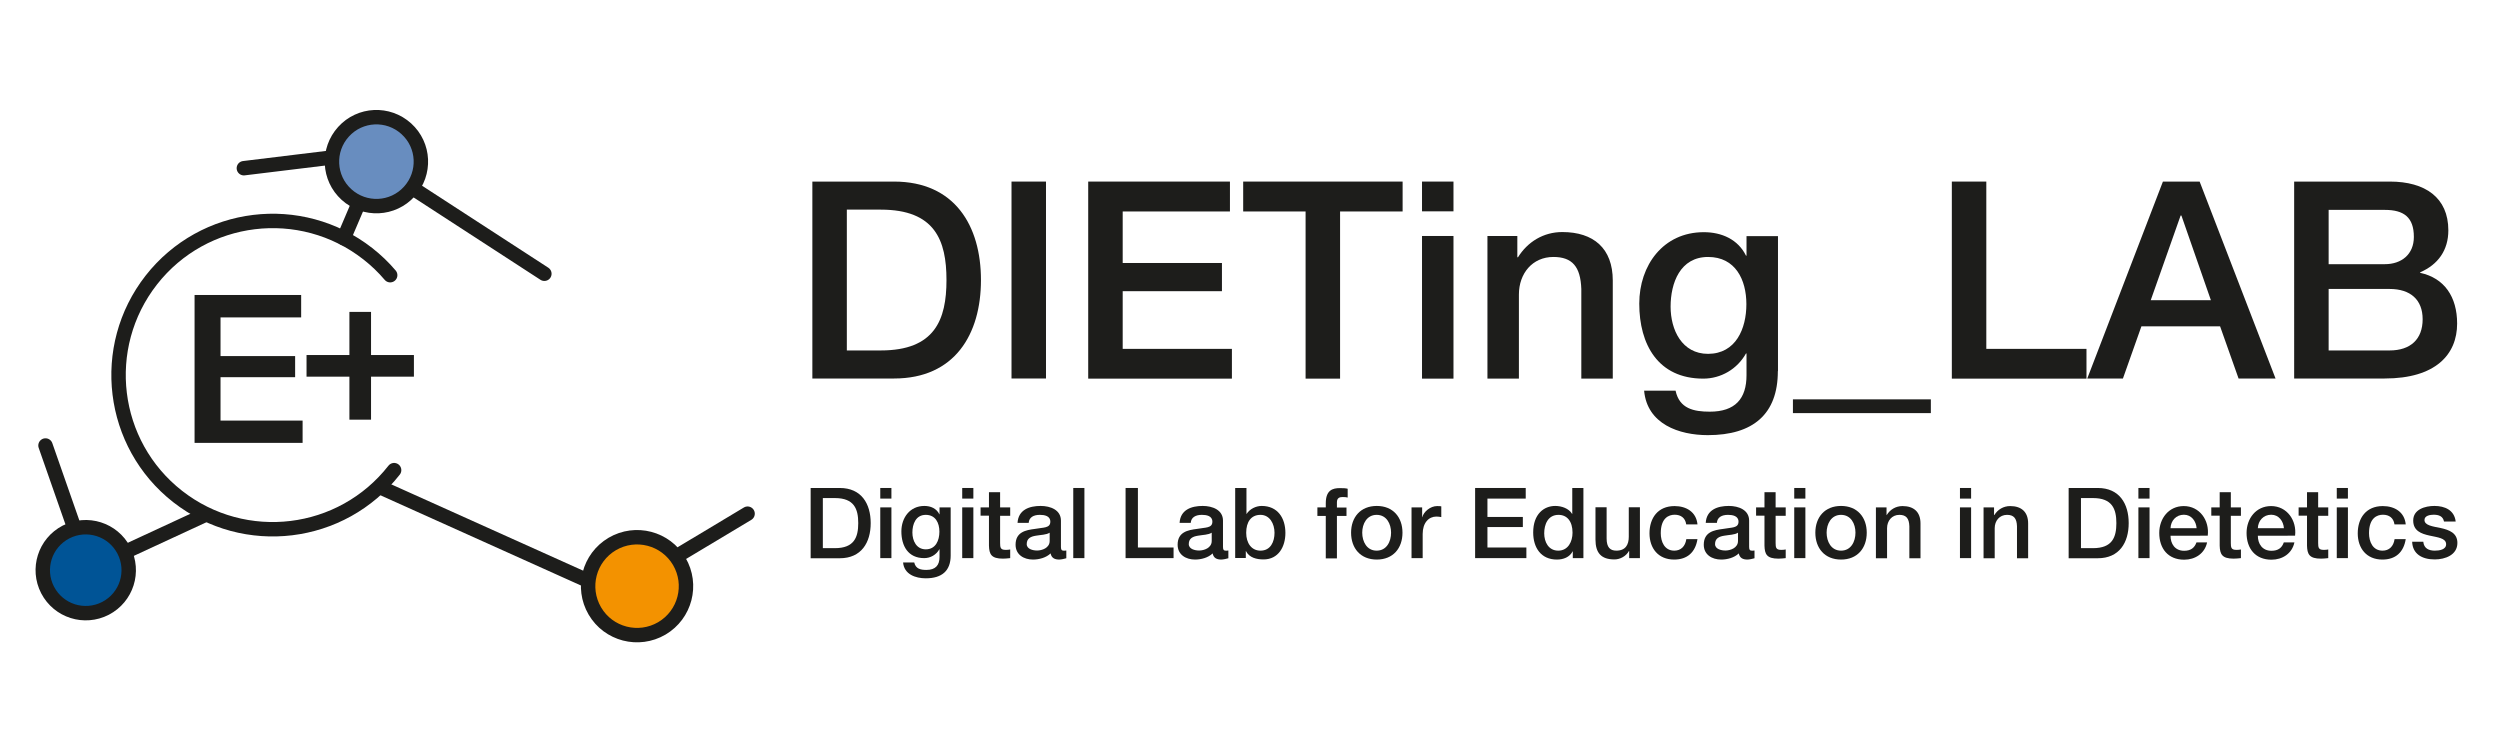 <?xml version="1.0" encoding="UTF-8"?>
<!-- Generator: Adobe Illustrator 24.1.3, SVG Export Plug-In . SVG Version: 6.00 Build 0)  -->
<svg version="1.1" id="Capa_1" xmlns="http://www.w3.org/2000/svg" xmlns:xlink="http://www.w3.org/1999/xlink" x="0px" y="0px" width="320" height="95" viewBox="0 0 1906.8 450.5"  style="enable-background:new 0 0 1906.8 450.5;" xml:space="preserve">
<style type="text/css">
	.st0{fill:none;stroke:#1D1D1B;stroke-width:11;stroke-linecap:round;stroke-linejoin:round;stroke-miterlimit:10;}
	.st1{fill:#1D1D1B;}
	.st2{fill:#005496;}
	.st3{fill:none;stroke:#1D1D1B;stroke-width:11;stroke-miterlimit:10;}
	.st4{fill:#F39200;}
	.st5{fill:#688DBF;}
	.st6{fill:none;stroke:#1D1D1B;stroke-width:11;stroke-linecap:round;stroke-miterlimit:10;}
</style>
<line class="st0" x1="66.7" y1="373.5" x2="34.7" y2="282"/>
<line class="st0" x1="65.4" y1="377.1" x2="156.1" y2="335.1"/>
<polyline class="st0" points="186,70.5 274.6,59.7 415.2,151 "/>
<line class="st0" x1="287.1" y1="65.5" x2="262.2" y2="123.9"/>
<polygon class="st1" points="148.4,167.2 229.7,167.2 229.7,184.3 168.2,184.3 168.2,213.8 225.1,213.8 225.1,229.9 168.2,229.9   168.2,263 230.8,263 230.8,280 148.4,280 "/>
<polygon class="st1" points="266.5,180.1 283,180.1 283,213 315.7,213 315.7,229.5 283,229.5 283,262.3 266.5,262.3 266.5,229.5   233.8,229.5 233.8,213 266.5,213 "/>
<g>
	<path class="st2" d="M36.3,392.2c-8.3-16.1-2.1-35.8,14-44.2c16.1-8.3,35.8-2.1,44.2,14c8.3,16.1,2.1,35.8-14,44.2   C64.4,414.5,44.7,408.3,36.3,392.2"/>
	<path class="st3" d="M36.3,392.2c-8.3-16.1-2.1-35.8,14-44.2c16.1-8.3,35.8-2.1,44.2,14c8.3,16.1,2.1,35.8-14,44.2   C64.4,414.5,44.7,408.3,36.3,392.2z"/>
	<path class="st4" d="M453.7,408.2c-10.4-17.8-4.5-40.6,13.3-51.1c17.8-10.4,40.6-4.5,51.1,13.3c10.4,17.8,4.5,40.6-13.3,51.1   C487,431.9,464.1,426,453.7,408.2"/>
	<path class="st3" d="M453.7,408.2c-10.4-17.8-4.5-40.6,13.3-51.1c17.8-10.4,40.6-4.5,51.1,13.3c10.4,17.8,4.5,40.6-13.3,51.1   C487,431.9,464.1,426,453.7,408.2z"/>
	<path class="st5" d="M264.3,90.6c-13.9-12.6-14.9-34-2.3-47.9c12.6-13.9,34-14.9,47.9-2.3c13.9,12.6,14.9,34,2.3,47.9   C299.6,102.2,278.2,103.2,264.3,90.6"/>
	<path class="st3" d="M264.3,90.6c-13.9-12.6-14.9-34-2.3-47.9c12.6-13.9,34-14.9,47.9-2.3c13.9,12.6,14.9,34,2.3,47.9   C299.6,102.2,278.2,103.2,264.3,90.6z"/>
	<path class="st6" d="M300.6,300.8c-40,51.1-113.9,60.1-165.1,20.1c-51.1-40-60.1-113.9-20.1-165.1c40-51.1,113.9-60.1,165.1-20.1   c6.4,5,12.1,10.5,17.1,16.4"/>
	<line class="st0" x1="520" y1="364.1" x2="570.2" y2="334"/>
	<line class="st0" x1="291.4" y1="314.5" x2="448.1" y2="385"/>
</g>
<path class="st1" d="M619.6,80.7h62.3c46.3,0,66.3,33.7,66.3,75.1s-20,75.1-66.3,75.1h-62.3V80.7z M645.9,209.5h25.9  c41.2,0,50.1-23.4,50.1-53.7s-8.8-53.7-50.1-53.7h-25.9V209.5z"/>
<rect x="771.5" y="80.7" class="st1" width="26.3" height="150.2"/>
<polygon class="st1" points="830,80.7 938.1,80.7 938.1,103.5 856.3,103.5 856.3,142.8 932,142.8 932,164.3 856.3,164.3   856.3,208.3 939.6,208.3 939.6,231 830,231 "/>
<polygon class="st1" points="948.2,80.7 1069.8,80.7 1069.8,103.5 1022.1,103.5 1022.1,231 995.8,231 995.8,103.5 948.2,103.5 "/>
<path class="st1" d="M1084.6,80.7h24v22.7h-24V80.7z M1084.6,122.2h24V231h-24V122.2z"/>
<path class="st1" d="M1134.6,122.2h22.7v16l0.4,0.4c7.4-12,19.6-19.4,33.9-19.4c23.8,0,38.5,12.4,38.5,37V231h-24v-68.4  c-0.6-17-6.9-24.4-21.3-24.4c-16,0-26.3,12.6-26.3,28.6V231h-24V122.2z"/>
<path class="st1" d="M1356,225.3c0,32.8-18.9,48.8-53.4,48.8c-21.9,0-46.3-8.4-48.6-33.9h24c2.9,13.7,13.9,16,26.1,16  c19.4,0,28-9.9,28-27.8v-16.6h-0.4c-6.7,12-19.2,19.2-32.6,19.2c-34.5,0-48.8-26.1-48.8-57.2c0-29.3,18.3-54.5,49.2-54.5  c13.7,0,26.1,5.5,32.2,17.9h0.4v-14.9h24V225.3z M1332,174.2c0-18.7-8.4-36-29.2-36c-21.3,0-28.6,19.8-28.6,37.9  c0,17.7,8.6,36,28.6,36C1324,212,1332,192.9,1332,174.2"/>
<rect x="1367.5" y="246.8" class="st1" width="105.2" height="10.5"/>
<polygon class="st1" points="1488.7,80.7 1515,80.7 1515,208.3 1591.4,208.3 1591.4,231 1488.7,231 "/>
<path class="st1" d="M1649.7,80.7h28l57.9,150.2h-28.2l-14.1-39.8h-60l-14.1,39.8H1592L1649.7,80.7z M1640.4,171.2h45.9l-22.5-64.6  h-0.6L1640.4,171.2z"/>
<path class="st1" d="M1749.8,80.7h73c26.9,0,44.6,12.2,44.6,37.2c0,15.1-7.8,26.1-21.5,32v0.4c18.5,4,28.2,18.3,28.2,38.7  c0,23.6-16.4,41.9-55.3,41.9h-69V80.7z M1776.1,143.7h42.9c12.6,0,22.1-7.4,22.1-20.8c0-15.1-7.8-20.6-22.1-20.6h-42.9V143.7z   M1776.1,209.5h46.5c16,0,25.2-8.6,25.2-23.8c0-14.9-9.3-23.1-25.2-23.1h-46.5V209.5z"/>
<path class="st1" d="M618.3,314.4h22.2c16.5,0,23.6,12,23.6,26.8c0,14.8-7.1,26.8-23.6,26.8h-22.2V314.4z M627.6,360.3h9.2  c14.7,0,17.8-8.3,17.8-19.1c0-10.8-3.1-19.1-17.8-19.1h-9.2V360.3z"/>
<path class="st1" d="M671.4,314.4h8.5v8.1h-8.5V314.4z M671.4,329.2h8.5v38.7h-8.5V329.2z"/>
<path class="st1" d="M725.1,365.9c0,11.7-6.7,17.4-19,17.4c-7.8,0-16.5-3-17.3-12.1h8.5c1.1,4.9,4.9,5.7,9.3,5.7  c6.9,0,10-3.5,10-9.9v-5.9h-0.1c-2.4,4.3-6.8,6.8-11.6,6.8c-12.3,0-17.4-9.3-17.4-20.4c0-10.4,6.5-19.4,17.5-19.4  c4.9,0,9.3,1.9,11.5,6.4h0.1v-5.3h8.5V365.9z M716.5,347.7c0-6.7-3-12.8-10.4-12.8c-7.6,0-10.2,7-10.2,13.5  c0,6.3,3.1,12.8,10.2,12.8C713.7,361.2,716.5,354.4,716.5,347.7"/>
<path class="st1" d="M733.9,314.4h8.5v8.1h-8.5V314.4z M733.9,329.2h8.5v38.7h-8.5V329.2z"/>
<path class="st1" d="M747.9,329.2h6.4v-11.6h8.5v11.6h7.7v6.4h-7.7v20.7c0,3.5,0.3,5.3,4.1,5.3c1.2,0,2.4,0,3.6-0.3v6.6  c-1.9,0.2-3.7,0.4-5.5,0.4c-9,0-10.5-3.4-10.7-9.9v-22.9h-6.4V329.2z"/>
<path class="st1" d="M809.2,359.3c0,2.1,0.5,2.9,2,2.9h0.9c0.4,0,0.8-0.1,1.2-0.1v5.9c-1.3,0.4-4,1-5.4,1c-3.5,0-5.9-1.2-6.6-4.7  c-3.4,3.3-8.8,4.7-13.4,4.7c-7,0-13.3-3.7-13.3-11.3c0-9.7,7.7-11.2,14.9-12.1c6.2-1.2,11.6-0.4,11.6-5.5c0-4.5-4.6-5.2-8-5.2  c-4.8,0-8.2,1.9-8.5,6.1h-8.5c0.6-10,9-12.9,17.6-12.9c7.6,0,15.5,3.1,15.5,11.2V359.3z M800.6,348.5c-2.6,1.7-6.7,1.6-10.5,2.3  c-3.7,0.6-7,1.9-7,6.4c0,3.9,4.9,4.9,7.9,4.9c3.7,0,9.6-1.9,9.6-7.3V348.5z"/>
<rect x="818.6" y="314.4" class="st1" width="8.5" height="53.5"/>
<polygon class="st1" points="858.5,314.4 867.9,314.4 867.9,359.8 895.1,359.8 895.1,367.9 858.5,367.9 "/>
<path class="st1" d="M932.8,359.3c0,2.1,0.5,2.9,2,2.9h0.9c0.4,0,0.8-0.1,1.2-0.1v5.9c-1.3,0.4-4,1-5.4,1c-3.5,0-5.9-1.2-6.6-4.7  c-3.4,3.3-8.8,4.7-13.4,4.7c-7,0-13.3-3.7-13.3-11.3c0-9.7,7.7-11.2,14.9-12.1c6.2-1.2,11.6-0.4,11.6-5.5c0-4.5-4.6-5.2-8-5.2  c-4.8,0-8.2,1.9-8.5,6.1h-8.5c0.6-10,9-12.9,17.6-12.9c7.6,0,15.5,3.1,15.5,11.2V359.3z M924.2,348.5c-2.6,1.7-6.7,1.6-10.5,2.3  c-3.7,0.6-7,1.9-7,6.4c0,3.9,4.9,4.9,7.9,4.9c3.7,0,9.6-1.9,9.6-7.3V348.5z"/>
<path class="st1" d="M942.2,314.4h8.5v19.8h0.1c2.4-3.8,7.1-6.1,11.5-6.1c12.2,0,18.1,9.2,18.1,20.6c0,10.5-5.3,20.2-16.7,20.2  c-5.2,0-10.9-1.3-13.4-6.4h-0.1v5.3h-8.1V314.4z M961.4,334.9c-7.2,0-10.9,5.4-10.9,13.7c0,7.8,4,13.6,10.9,13.6  c7.8,0,10.7-6.9,10.7-13.6C972.1,341.6,968.4,334.9,961.4,334.9"/>
<path class="st1" d="M1004.8,329.2h6.4V326c0-9.9,5.2-11.5,10.7-11.5c2.8,0,4.7,0.1,6,0.5v6.7c-1.1-0.3-2.2-0.4-4-0.4  c-2.3,0-4.2,0.8-4.2,4v4h7.3v6.4h-7.3v32.4h-8.5v-32.4h-6.4V329.2z"/>
<path class="st1" d="M1030.5,348.5c0-11.8,7.2-20.4,19.6-20.4c12.4,0,19.6,8.6,19.6,20.4c0,11.9-7.2,20.5-19.6,20.5  C1037.7,369,1030.5,360.4,1030.5,348.5 M1061,348.5c0-6.7-3.4-13.6-11-13.6s-11,7-11,13.6c0,6.7,3.4,13.7,11,13.7  S1061,355.3,1061,348.5"/>
<path class="st1" d="M1076.7,329.2h8v7.5h0.1c1-4.1,6.1-8.5,11.3-8.5c2,0,2.4,0.1,3.2,0.2v8.2c-1.2-0.2-2.5-0.4-3.7-0.4  c-5.8,0-10.5,4.6-10.5,13.3v18.4h-8.5V329.2z"/>
<polygon class="st1" points="1125.1,314.4 1163.7,314.4 1163.7,322.5 1134.5,322.5 1134.5,336.5 1161.5,336.5 1161.5,344.2   1134.5,344.2 1134.5,359.8 1164.2,359.8 1164.2,367.9 1125.1,367.9 "/>
<path class="st1" d="M1207.7,367.9h-8.1v-5.2h-0.1c-2.3,4.5-7.1,6.3-12,6.3c-12.2,0-18.1-9.1-18.1-20.7c0-14.1,8.3-20.2,16.8-20.2  c4.8,0,10.3,1.8,12.9,6.1h0.1v-19.8h8.5V367.9z M1188.5,362.2c7.6,0,10.9-7,10.9-13.7c0-8.6-4.1-13.6-10.7-13.6  c-8,0-10.9,7.2-10.9,14.1C1177.8,355.6,1181.1,362.2,1188.5,362.2"/>
<path class="st1" d="M1251,367.9h-8.4v-5.4h-0.2c-2.1,3.9-6.7,6.4-11,6.4c-10.2,0-14.5-5-14.5-15.2v-24.6h8.5v23.8  c0,6.8,2.7,9.3,7.4,9.3c7.1,0,9.5-4.6,9.5-10.6v-22.5h8.5V367.9z"/>
<path class="st1" d="M1286.1,342.1c-0.7-4.8-4-7.3-8.8-7.3c-4.4,0-10.6,2.4-10.6,14.1c0,6.4,2.8,13.3,10.3,13.3c5,0,8.4-3.2,9.2-8.8  h8.5c-1.6,10.1-7.8,15.6-17.8,15.6c-12.1,0-18.8-8.6-18.8-20c0-11.7,6.4-20.8,19.1-20.8c9,0,16.6,4.5,17.5,14H1286.1z"/>
<path class="st1" d="M1334.1,359.3c0,2.1,0.5,2.9,2,2.9h0.9c0.4,0,0.8-0.1,1.2-0.1v5.9c-1.3,0.4-4,1-5.4,1c-3.5,0-5.9-1.2-6.6-4.7  c-3.4,3.3-8.8,4.7-13.4,4.7c-7,0-13.3-3.7-13.3-11.3c0-9.7,7.7-11.2,14.9-12.1c6.2-1.2,11.6-0.4,11.6-5.5c0-4.5-4.7-5.2-8-5.2  c-4.8,0-8.2,1.9-8.5,6.1h-8.5c0.6-10,9-12.9,17.6-12.9c7.6,0,15.5,3.1,15.5,11.2V359.3z M1325.6,348.5c-2.6,1.7-6.7,1.6-10.5,2.3  c-3.7,0.6-7,1.9-7,6.4c0,3.9,4.9,4.9,7.9,4.9c3.7,0,9.6-1.9,9.6-7.3V348.5z"/>
<path class="st1" d="M1339.4,329.2h6.4v-11.6h8.5v11.6h7.7v6.4h-7.7v20.7c0,3.5,0.3,5.3,4.1,5.3c1.2,0,2.4,0,3.6-0.3v6.6  c-1.9,0.2-3.7,0.4-5.5,0.4c-9,0-10.5-3.4-10.7-9.9v-22.9h-6.4V329.2z"/>
<path class="st1" d="M1368.5,314.4h8.5v8.1h-8.5V314.4z M1368.5,329.2h8.5v38.7h-8.5V329.2z"/>
<path class="st1" d="M1384.6,348.5c0-11.8,7.2-20.4,19.6-20.4c12.4,0,19.6,8.6,19.6,20.4c0,11.9-7.2,20.5-19.6,20.5  C1391.8,369,1384.6,360.4,1384.6,348.5 M1415.2,348.5c0-6.7-3.4-13.6-11-13.6c-7.6,0-11,7-11,13.6c0,6.7,3.4,13.7,11,13.7  C1411.8,362.2,1415.2,355.3,1415.2,348.5"/>
<path class="st1" d="M1430.8,329.2h8.1v5.7l0.1,0.2c2.6-4.3,7-6.9,12.1-6.9c8.5,0,13.7,4.4,13.7,13.2v26.6h-8.5v-24.4  c-0.2-6.1-2.5-8.7-7.6-8.7c-5.7,0-9.4,4.5-9.4,10.2v22.9h-8.5V329.2z"/>
<path class="st1" d="M1494.9,314.4h8.5v8.1h-8.5V314.4z M1494.9,329.2h8.5v38.7h-8.5V329.2z"/>
<path class="st1" d="M1512.8,329.2h8.1v5.7l0.2,0.2c2.6-4.3,7-6.9,12.1-6.9c8.5,0,13.7,4.4,13.7,13.2v26.6h-8.5v-24.4  c-0.2-6.1-2.5-8.7-7.6-8.7c-5.7,0-9.4,4.5-9.4,10.2v22.9h-8.5V329.2z"/>
<path class="st1" d="M1577.8,314.4h22.2c16.5,0,23.6,12,23.6,26.8c0,14.8-7.1,26.8-23.6,26.8h-22.2V314.4z M1587.2,360.3h9.2  c14.7,0,17.8-8.3,17.8-19.1c0-10.8-3.2-19.1-17.8-19.1h-9.2V360.3z"/>
<path class="st1" d="M1631,314.4h8.5v8.1h-8.5V314.4z M1631,329.2h8.5v38.7h-8.5V329.2z"/>
<path class="st1" d="M1655.5,350.8c0,6.1,3.3,11.5,10.4,11.5c5,0,7.9-2.2,9.4-6.4h8.1c-1.8,8.5-9.1,13.2-17.5,13.2  c-12.2,0-19-8.4-19-20.4c0-11,7.2-20.5,18.7-20.5c12.2,0,19.7,11,18.3,22.6H1655.5z M1675.4,345.1c-0.4-5.4-3.9-10.3-9.7-10.3  c-5.9,0-10,4.5-10.2,10.3H1675.4z"/>
<path class="st1" d="M1686.6,329.2h6.4v-11.6h8.5v11.6h7.7v6.4h-7.7v20.7c0,3.5,0.3,5.3,4.1,5.3c1.2,0,2.4,0,3.6-0.3v6.6  c-1.9,0.2-3.7,0.4-5.5,0.4c-9,0-10.5-3.4-10.7-9.9v-22.9h-6.4V329.2z"/>
<path class="st1" d="M1722.1,350.8c0,6.1,3.3,11.5,10.4,11.5c5,0,8-2.2,9.4-6.4h8.1c-1.8,8.5-9.1,13.2-17.5,13.2  c-12.2,0-19-8.4-19-20.4c0-11,7.2-20.5,18.7-20.5c12.2,0,19.7,11,18.3,22.6H1722.1z M1742,345.1c-0.4-5.4-3.9-10.3-9.7-10.3  c-5.9,0-10,4.5-10.2,10.3H1742z"/>
<path class="st1" d="M1753.2,329.2h6.4v-11.6h8.5v11.6h7.7v6.4h-7.7v20.7c0,3.5,0.3,5.3,4.1,5.3c1.2,0,2.4,0,3.6-0.3v6.6  c-1.9,0.2-3.7,0.4-5.5,0.4c-9,0-10.5-3.4-10.7-9.9v-22.9h-6.4V329.2z"/>
<path class="st1" d="M1782.3,314.4h8.5v8.1h-8.5V314.4z M1782.3,329.2h8.5v38.7h-8.5V329.2z"/>
<path class="st1" d="M1826.3,342.1c-0.7-4.8-4-7.3-8.8-7.3c-4.4,0-10.6,2.4-10.6,14.1c0,6.4,2.8,13.3,10.3,13.3c5,0,8.4-3.2,9.2-8.8  h8.5c-1.6,10.1-7.8,15.6-17.8,15.6c-12.1,0-18.8-8.6-18.8-20c0-11.7,6.4-20.8,19.1-20.8c9,0,16.6,4.5,17.5,14H1826.3z"/>
<path class="st1" d="M1848.3,355.5c0.5,5,4.2,6.7,8.8,6.7c3.3,0,8.8-0.7,8.6-5.1c-0.2-4.5-6.4-5-12.7-6.4  c-6.3-1.4-12.4-3.6-12.4-11.5c0-8.5,9.1-11.1,16.2-11.1c7.9,0,15.2,3.2,16.2,11.9h-8.9c-0.8-4.1-4-5.2-7.9-5.2c-2.5,0-7,0.6-7,4  c0,4.2,6.3,4.9,12.6,6.2c6.2,1.4,12.5,3.7,12.5,11.3c0,9.2-9.3,12.6-17.3,12.6c-9.8,0-16.9-4.3-17.2-13.5H1848.3z"/>
</svg>